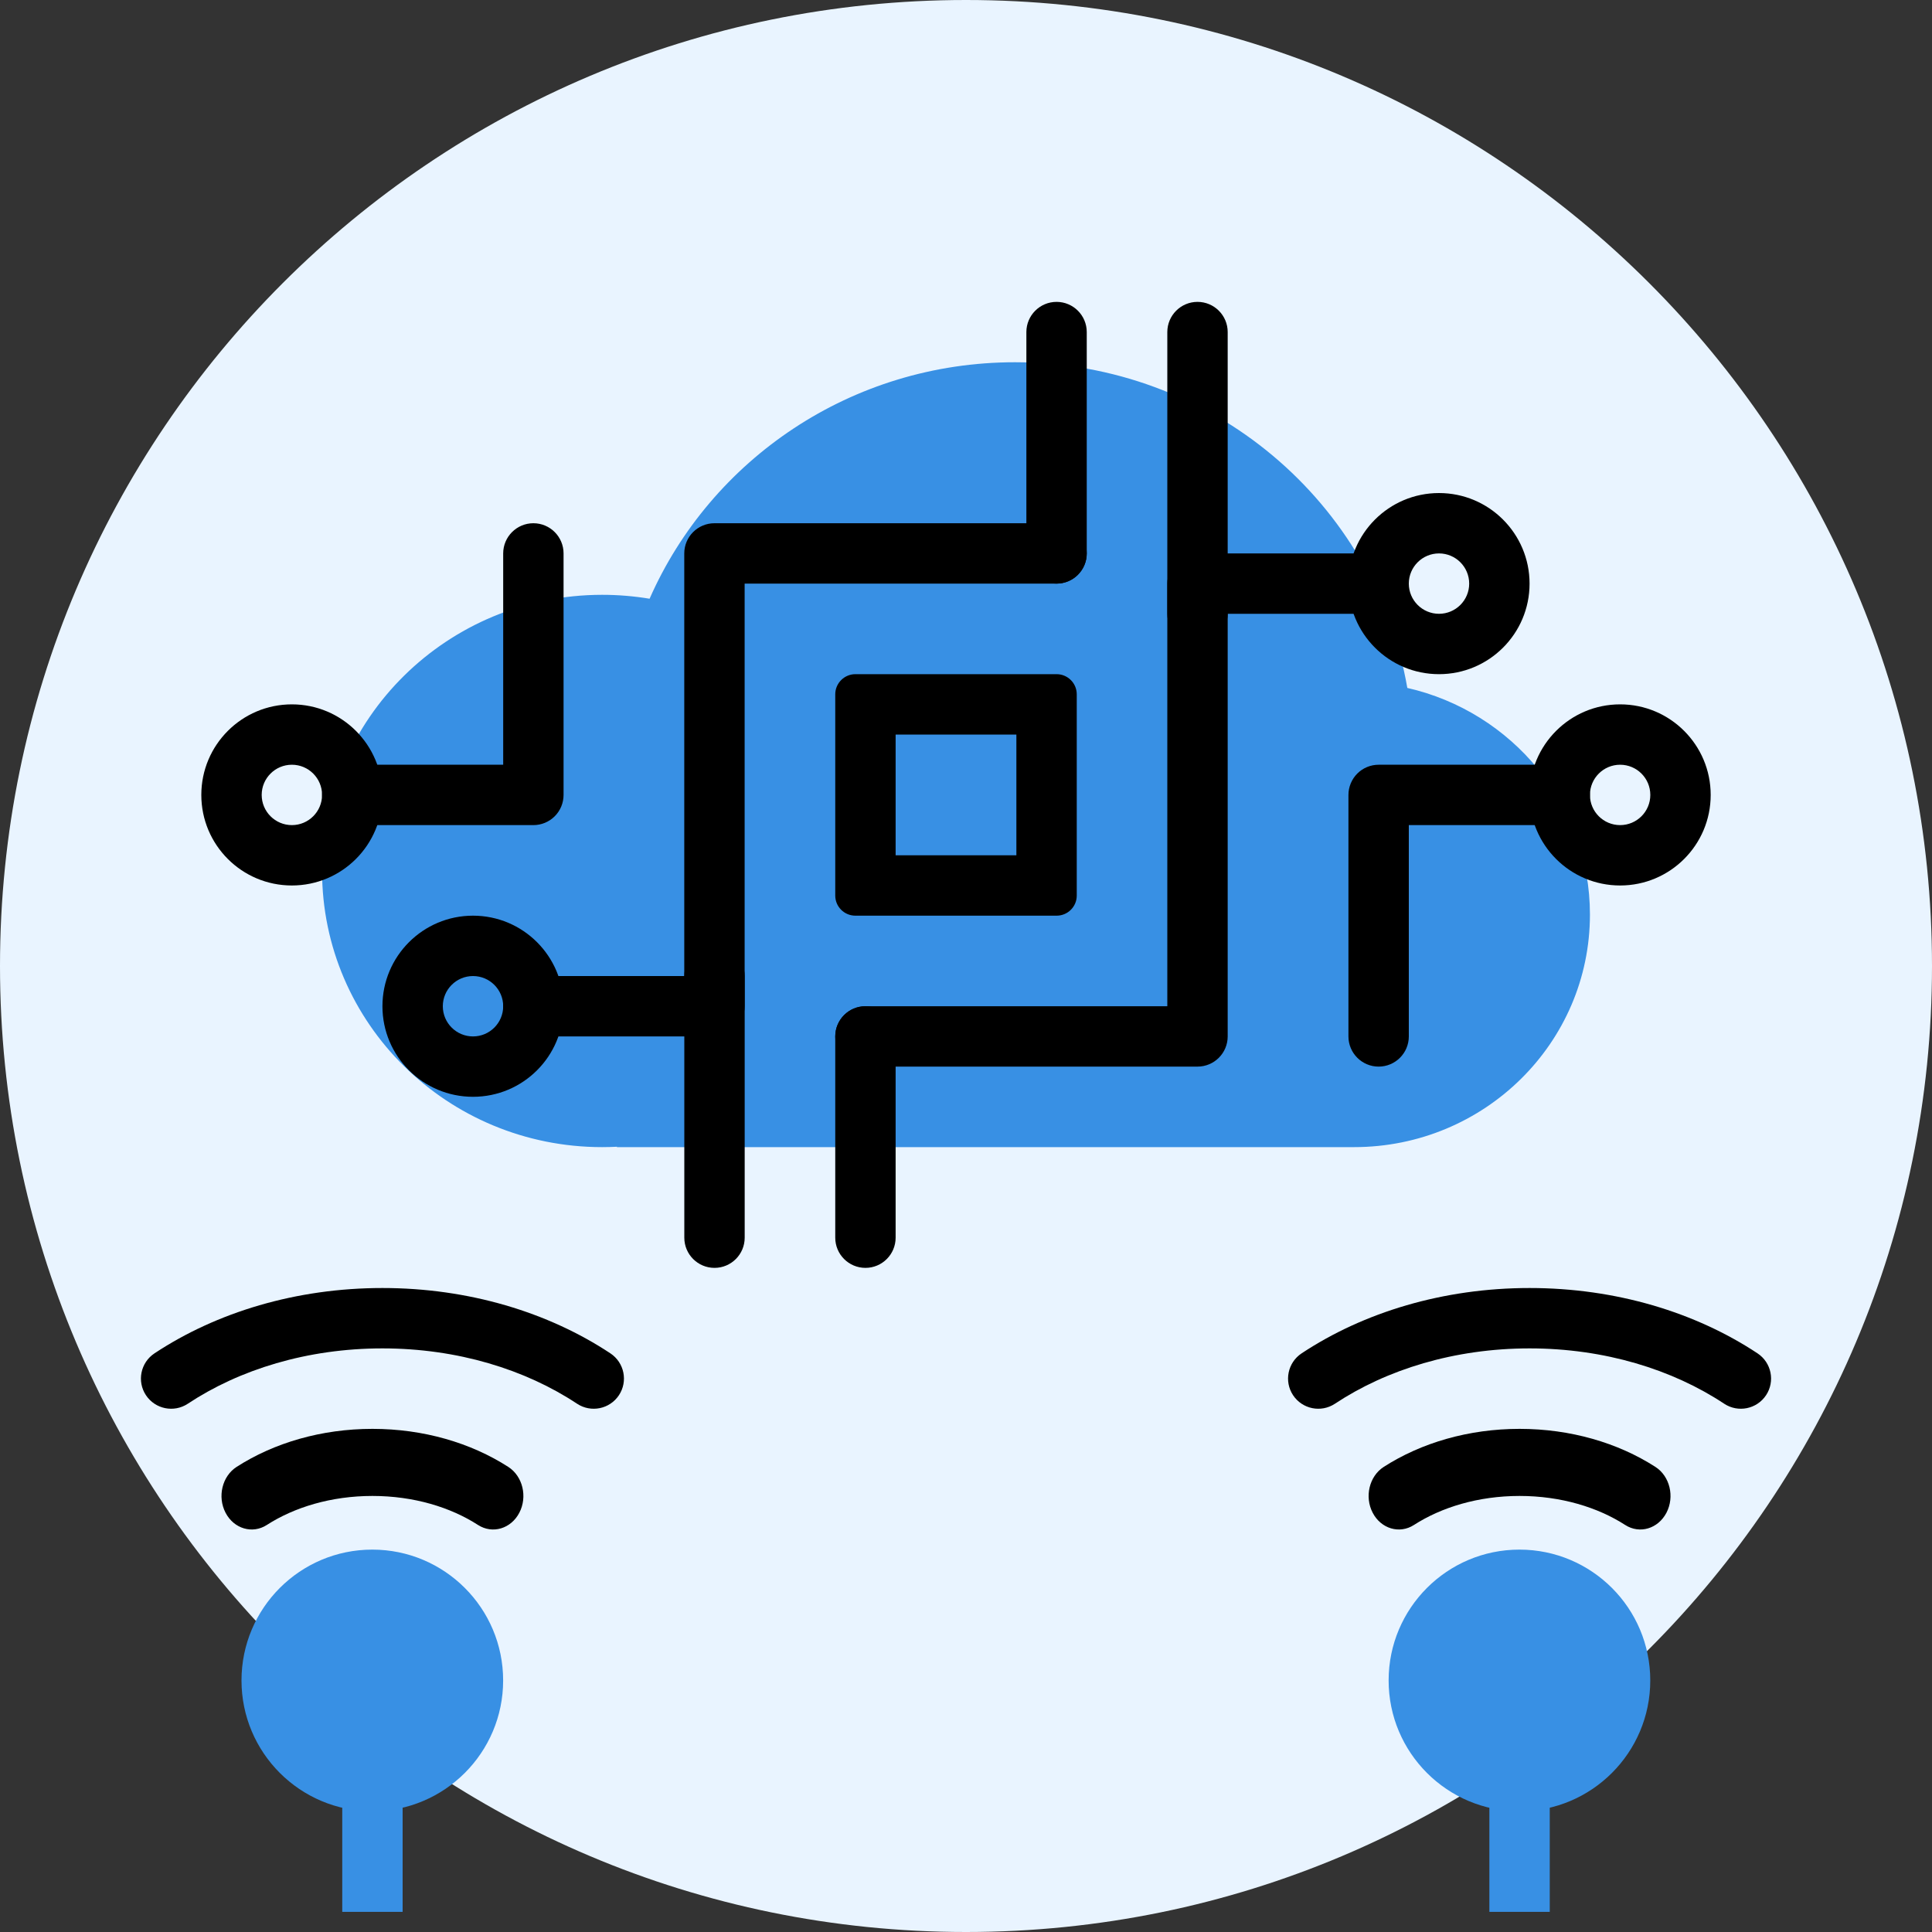 <?xml version="1.0" encoding="UTF-8"?> <svg xmlns="http://www.w3.org/2000/svg" width="40" height="40" viewBox="0 0 40 40" fill="none"><rect x="0" y="0" width="40" height="40" fill="#333333" stroke="none"/><path d="M40 20C40 31.046 31.046 40 20 40C8.954 40 0 31.046 0 20C0 8.954 8.954 0 20 0C31.046 0 40 8.954 40 20Z" fill="#E9F4FF"></path><path d="M12.773 23.742C12.672 23.747 12.57 23.75 12.467 23.75C9.264 23.75 6.668 21.19 6.668 18.032C6.668 14.875 9.264 12.315 12.467 12.315C12.802 12.315 13.13 12.343 13.449 12.396C14.716 9.515 17.626 7.5 21.014 7.5C25.088 7.5 28.471 10.414 29.137 14.243C31.303 14.736 32.918 16.65 32.918 18.935C32.918 21.594 30.732 23.75 28.034 23.75H12.773V23.742Z" fill="#3890E4"></path><path fill-rule="evenodd" clip-rule="evenodd" d="M28.101 16.016C28.218 15.899 28.377 15.833 28.543 15.833L32.293 15.833C32.638 15.833 32.918 16.113 32.918 16.458C32.918 16.803 32.638 17.083 32.293 17.083L29.168 17.083L29.168 21.458C29.168 21.803 28.888 22.083 28.543 22.083C28.198 22.083 27.918 21.803 27.918 21.458L27.918 16.458C27.918 16.293 27.984 16.134 28.101 16.016Z" fill="black"></path><path fill-rule="evenodd" clip-rule="evenodd" d="M33.543 17.083C33.888 17.083 34.168 16.803 34.168 16.458C34.168 16.113 33.888 15.833 33.543 15.833C33.198 15.833 32.918 16.113 32.918 16.458C32.918 16.803 33.198 17.083 33.543 17.083ZM33.543 18.333C34.578 18.333 35.418 17.494 35.418 16.458C35.418 15.423 34.578 14.583 33.543 14.583C32.507 14.583 31.668 15.423 31.668 16.458C31.668 17.494 32.507 18.333 33.543 18.333Z" fill="black"></path><path fill-rule="evenodd" clip-rule="evenodd" d="M24.351 11.641C24.468 11.524 24.627 11.458 24.793 11.458L28.543 11.458C28.888 11.458 29.168 11.738 29.168 12.083C29.168 12.428 28.888 12.708 28.543 12.708L25.418 12.708L25.418 21.458C25.418 21.803 25.138 22.083 24.793 22.083L17.918 22.083C17.573 22.083 17.293 21.803 17.293 21.458C17.293 21.113 17.573 20.833 17.918 20.833L24.168 20.833L24.168 12.083C24.168 11.918 24.234 11.759 24.351 11.641Z" fill="black"></path><path fill-rule="evenodd" clip-rule="evenodd" d="M29.793 12.708C30.138 12.708 30.418 12.428 30.418 12.083C30.418 11.738 30.138 11.458 29.793 11.458C29.448 11.458 29.168 11.738 29.168 12.083C29.168 12.428 29.448 12.708 29.793 12.708ZM29.793 13.958C30.828 13.958 31.668 13.119 31.668 12.083C31.668 11.048 30.828 10.208 29.793 10.208C28.757 10.208 27.918 11.048 27.918 12.083C27.918 13.119 28.757 13.958 29.793 13.958Z" fill="black"></path><path fill-rule="evenodd" clip-rule="evenodd" d="M11.485 16.9C11.368 17.017 11.209 17.083 11.043 17.083L7.293 17.083C6.948 17.083 6.668 16.803 6.668 16.458C6.668 16.113 6.948 15.833 7.293 15.833L10.418 15.833L10.418 11.458C10.418 11.113 10.698 10.833 11.043 10.833C11.388 10.833 11.668 11.113 11.668 11.458L11.668 16.458C11.668 16.624 11.602 16.783 11.485 16.9Z" fill="black"></path><path fill-rule="evenodd" clip-rule="evenodd" d="M6.043 15.833C5.698 15.833 5.418 16.113 5.418 16.458C5.418 16.803 5.698 17.083 6.043 17.083C6.388 17.083 6.668 16.803 6.668 16.458C6.668 16.113 6.388 15.833 6.043 15.833ZM6.043 14.583C5.007 14.583 4.168 15.423 4.168 16.458C4.168 17.494 5.007 18.333 6.043 18.333C7.079 18.333 7.918 17.494 7.918 16.458C7.918 15.423 7.079 14.583 6.043 14.583Z" fill="black"></path><path fill-rule="evenodd" clip-rule="evenodd" d="M15.417 20.833C15.417 21.178 15.137 21.458 14.792 21.458L11.042 21.458C10.697 21.458 10.417 21.178 10.417 20.833C10.417 20.488 10.697 20.208 11.042 20.208L14.167 20.208L14.167 11.458C14.167 11.113 14.447 10.833 14.792 10.833L21.875 10.833C22.22 10.833 22.5 11.113 22.5 11.458C22.5 11.803 22.22 12.083 21.875 12.083L15.417 12.083L15.417 20.833Z" fill="black"></path><path fill-rule="evenodd" clip-rule="evenodd" d="M9.793 20.208C9.448 20.208 9.168 20.488 9.168 20.833C9.168 21.178 9.448 21.458 9.793 21.458C10.138 21.458 10.418 21.178 10.418 20.833C10.418 20.488 10.138 20.208 9.793 20.208ZM9.793 18.958C8.757 18.958 7.918 19.798 7.918 20.833C7.918 21.869 8.757 22.708 9.793 22.708C10.829 22.708 11.668 21.869 11.668 20.833C11.668 19.798 10.829 18.958 9.793 18.958Z" fill="black"></path><path fill-rule="evenodd" clip-rule="evenodd" d="M18.543 15.208V17.708H21.043V15.208H18.543ZM17.71 13.958C17.48 13.958 17.293 14.145 17.293 14.375V18.542C17.293 18.772 17.48 18.958 17.71 18.958H21.876C22.106 18.958 22.293 18.772 22.293 18.542V14.375C22.293 14.145 22.106 13.958 21.876 13.958H17.71Z" fill="black"></path><path fill-rule="evenodd" clip-rule="evenodd" d="M24.793 6.25C25.138 6.25 25.418 6.53 25.418 6.875L25.418 12.708C25.418 13.053 25.138 13.333 24.793 13.333C24.448 13.333 24.168 13.053 24.168 12.708L24.168 6.875C24.168 6.53 24.448 6.25 24.793 6.25Z" fill="black"></path><path fill-rule="evenodd" clip-rule="evenodd" d="M17.918 20.833C18.263 20.833 18.543 21.113 18.543 21.458L18.543 25.625C18.543 25.97 18.263 26.25 17.918 26.25C17.573 26.25 17.293 25.97 17.293 25.625L17.293 21.458C17.293 21.113 17.573 20.833 17.918 20.833Z" fill="black"></path><path fill-rule="evenodd" clip-rule="evenodd" d="M21.875 6.25C22.22 6.25 22.5 6.53 22.5 6.875L22.5 11.458C22.5 11.803 22.22 12.083 21.875 12.083C21.53 12.083 21.25 11.803 21.25 11.458L21.25 6.875C21.25 6.53 21.53 6.25 21.875 6.25Z" fill="black"></path><path fill-rule="evenodd" clip-rule="evenodd" d="M14.793 19.583C15.138 19.583 15.418 19.863 15.418 20.208L15.418 25.625C15.418 25.97 15.138 26.25 14.793 26.25C14.448 26.25 14.168 25.97 14.168 25.625L14.168 20.208C14.168 19.863 14.448 19.583 14.793 19.583Z" fill="black"></path><path d="M34.167 34.792C34.167 36.287 32.954 37.5 31.458 37.5C29.963 37.5 28.75 36.287 28.75 34.792C28.75 33.296 29.963 32.083 31.458 32.083C32.954 32.083 34.167 33.296 34.167 34.792Z" fill="#3890E4"></path><path fill-rule="evenodd" clip-rule="evenodd" d="M28.42 31.32C28.247 30.988 28.349 30.564 28.648 30.371C29.425 29.871 30.408 29.583 31.461 29.583C32.514 29.583 33.497 29.871 34.274 30.371C34.573 30.564 34.675 30.988 34.502 31.32C34.328 31.652 33.946 31.765 33.648 31.573C33.08 31.207 32.317 30.972 31.461 30.972C30.605 30.972 29.842 31.207 29.274 31.573C28.976 31.765 28.593 31.652 28.42 31.32Z" fill="black"></path><path fill-rule="evenodd" clip-rule="evenodd" d="M26.772 28.887C26.581 28.599 26.66 28.211 26.948 28.02C28.233 27.169 29.883 26.667 31.668 26.667C33.453 26.667 35.103 27.169 36.388 28.02C36.676 28.211 36.755 28.599 36.564 28.887C36.373 29.174 35.986 29.253 35.698 29.063C34.63 28.355 33.223 27.917 31.668 27.917C30.113 27.917 28.706 28.355 27.638 29.063C27.35 29.253 26.963 29.174 26.772 28.887Z" fill="black"></path><path d="M10.417 34.792C10.417 36.287 9.204 37.5 7.708 37.5C6.213 37.5 5 36.287 5 34.792C5 33.296 6.213 32.083 7.708 32.083C9.204 32.083 10.417 33.296 10.417 34.792Z" fill="#3890E4"></path><path fill-rule="evenodd" clip-rule="evenodd" d="M4.67 31.32C4.497 30.988 4.599 30.564 4.898 30.371C5.675 29.871 6.658 29.583 7.711 29.583C8.764 29.583 9.747 29.871 10.524 30.371C10.823 30.564 10.925 30.988 10.752 31.32C10.579 31.652 10.196 31.765 9.897 31.573C9.33 31.207 8.567 30.972 7.711 30.972C6.855 30.972 6.092 31.207 5.524 31.573C5.226 31.765 4.843 31.652 4.67 31.32Z" fill="black"></path><path fill-rule="evenodd" clip-rule="evenodd" d="M3.022 28.887C2.831 28.599 2.91 28.211 3.198 28.02C4.483 27.169 6.133 26.667 7.918 26.667C9.703 26.667 11.353 27.169 12.638 28.02C12.926 28.211 13.005 28.599 12.814 28.887C12.623 29.174 12.236 29.253 11.948 29.063C10.88 28.355 9.473 27.917 7.918 27.917C6.363 27.917 4.956 28.355 3.888 29.063C3.6 29.253 3.213 29.174 3.022 28.887Z" fill="black"></path><path fill-rule="evenodd" clip-rule="evenodd" d="M30.836 39.583L30.836 35L32.086 35L32.086 39.583L30.836 39.583Z" fill="#3890E4"></path><path fill-rule="evenodd" clip-rule="evenodd" d="M7.086 39.583L7.086 35L8.336 35L8.336 39.583L7.086 39.583Z" fill="#3890E4"></path></svg> 